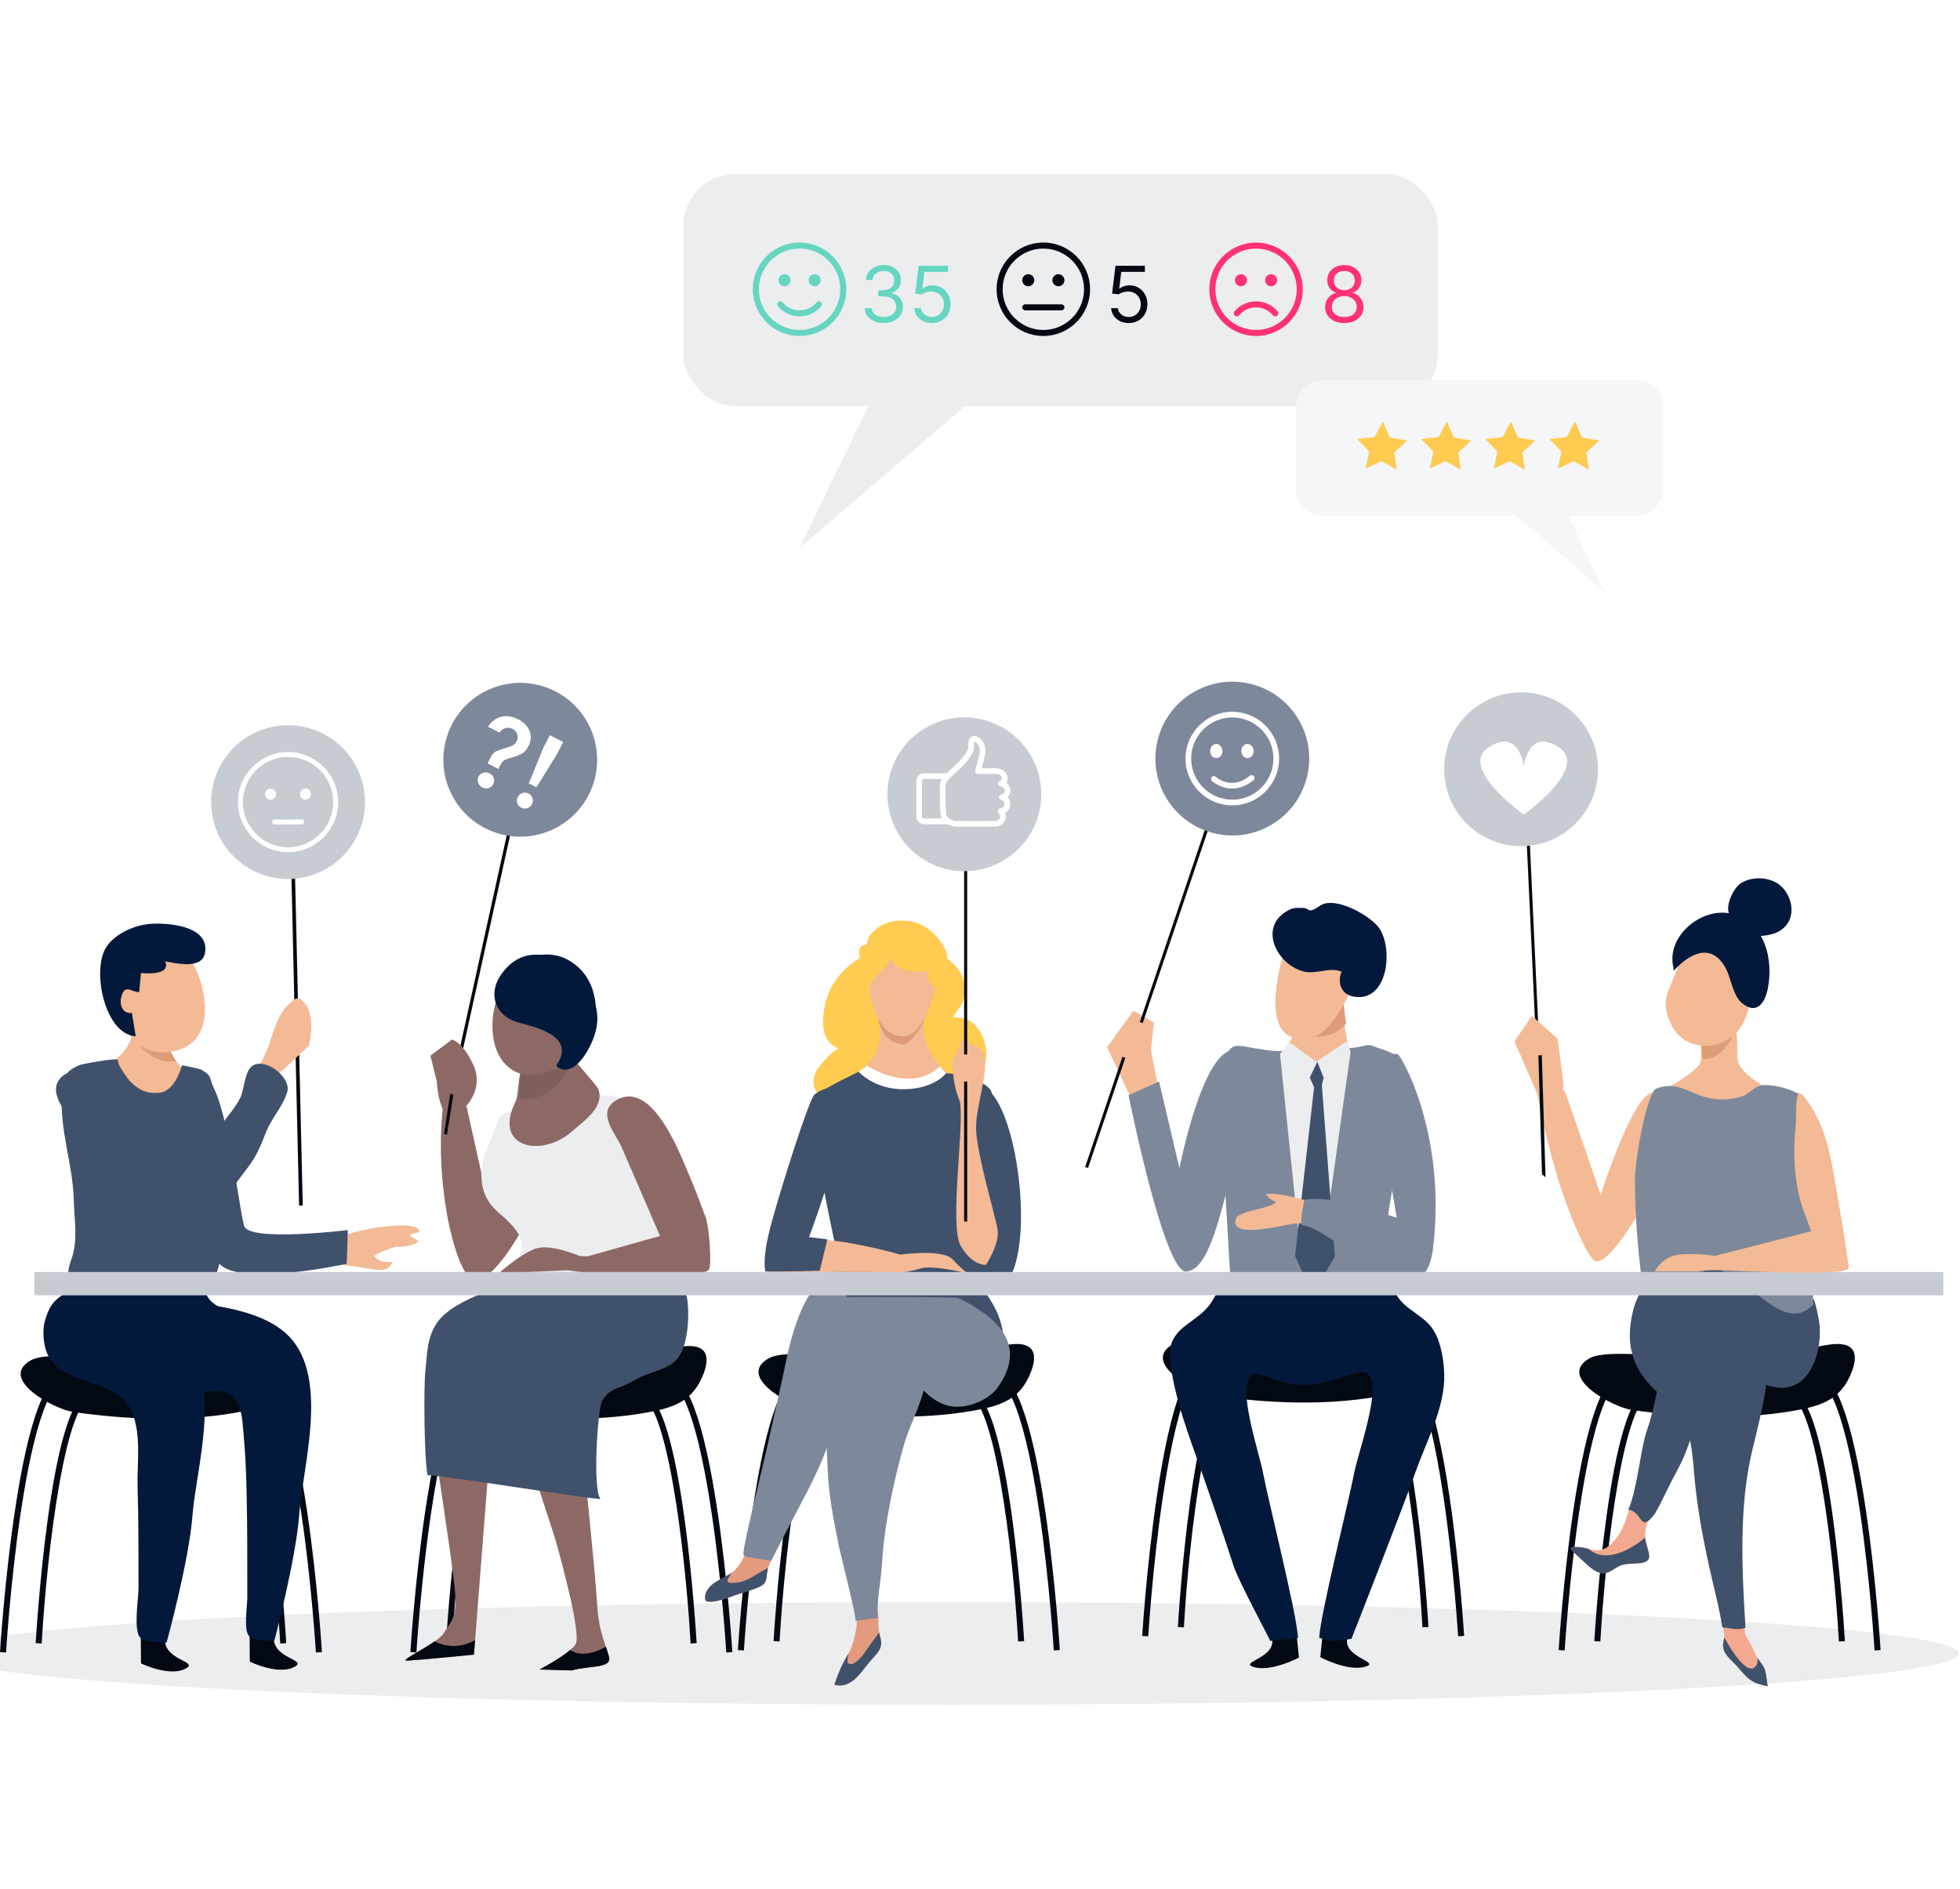 <svg fill="none" height="293" viewBox="0 0 304 293" width="304" xmlns="http://www.w3.org/2000/svg" xmlns:xlink="http://www.w3.org/1999/xlink"><clipPath id="a"><path d="m0 13h304v267.407h-304z"/></clipPath><path d="m0 0h304v293h-304z" fill="#fff"/><g clip-path="url(#a)"><path clip-rule="evenodd" d="m121.02 90.148c0 13.489-10.931 24.423-24.421 24.423-13.49 0-24.425-10.934-24.425-24.423 0-13.489 10.935-24.423 24.425-24.423 13.49 0 24.421 10.934 24.421 24.423z" fill="#fff" fill-rule="evenodd"/><rect fill="#ecedef" height="36" rx="8" width="117" x="106" y="27"/><path d="m124 85 11.678-24h16.322z" fill="#ecedef"/><rect fill="#f5f6f7" height="21" rx="4" transform="matrix(-1 0 0 1 258 59)" width="57"/><path d="m249 92-6.256-13h-8.744z" fill="#f5f6f7"/><g clip-rule="evenodd" fill-rule="evenodd"><path d="m241.633 72.712 2.441-1.182 2.359 1.341-.372-2.687 2.004-1.829-2.667-.474-1.124-2.473-1.279 2.391-2.693.305 1.879 1.952z" fill="#ffcb50"/><path d="m231.698 72.712 2.439-1.182 2.361 1.341-.375-2.687 2.007-1.829-2.671-.474-1.12-2.473-1.281 2.391-2.69.305 1.873 1.952z" fill="#ffcb50"/><path d="m221.763 72.712 2.435-1.182 2.365 1.341-.374-2.687 2.002-1.829-2.669-.474-1.121-2.473-1.278 2.391-2.695.305 1.879 1.952z" fill="#ffcb50"/><path d="m211.825 72.712 2.439-1.182 2.361 1.341-.371-2.687 2.002-1.829-2.668-.474-1.122-2.473-1.275 2.391-2.697.305 1.879 1.952z" fill="#ffcb50"/><path d="m147.364 264.477c-86.418 0-156.467-3.578-156.467-7.96 0-4.403 70.049-7.971 156.467-7.971 86.419 0 156.456 3.568 156.456 7.971 0 4.382-70.037 7.96-156.456 7.96z" fill="#ecedef"/><path d="m242.684 256.048-.934-.058c.007-.107.678-10.855 2.244-21.466 2.167-14.687 4.86-21.825 8.235-21.825v.937c-1.572 0-4.61 2.73-7.309 21.02-1.559 10.572-2.229 21.285-2.236 21.392z" fill="#030912"/><path d="m248.217 254.658-.936-.054c.008-.096.572-9.793 1.891-19.365.775-5.636 1.657-10.129 2.621-13.358 1.28-4.289 2.714-6.374 4.385-6.374v.936c-4.201 0-7.114 23.441-7.961 38.215z" fill="#030912"/><path d="m290.747 256.048c-.006-.107-.676-10.82-2.235-21.392-2.699-18.29-5.738-21.02-7.307-21.02v-.937c3.373 0 6.067 7.138 8.233 21.825 1.566 10.611 2.237 21.359 2.245 21.466z" fill="#030912"/><path d="m285.216 254.658c-.848-14.774-3.761-38.215-7.961-38.215v-.936c1.671 0 3.104 2.085 4.384 6.374.965 3.229 1.845 7.722 2.623 13.358 1.317 9.572 1.882 19.269 1.889 19.365z" fill="#030912"/><path d="m247.787 210.294c-.47.095-.872.22-1.174.387-5.314 2.906 3.549 7.624 6.468 8.052 7.94 1.162 16.919 1.548 24.94.163 4.205-.726 7.15-1.609 8.877-5.338 1.389-2.999 1.308-5.598-3.174-4.959-3.886.555-7.158 2.048-11.261 2.234-5.102.229-10.163-.531-15.256-.601-1.963-.028-6.783-.474-9.42.062z" fill="#030912"/><path d="m178.092 253.852-.934-.057c.007-.108.678-10.855 2.243-21.466 2.168-14.687 4.861-21.825 8.235-21.825v.937c-1.572 0-4.609 2.73-7.308 21.02-1.559 10.572-2.229 21.285-2.236 21.391z" fill="#030912"/><path d="m183.625 252.463-.936-.053c.007-.097.572-9.794 1.891-19.366.775-5.636 1.657-10.13 2.621-13.358 1.28-4.289 2.714-6.374 4.385-6.374v.936c-4.201 0-7.114 23.44-7.961 38.215z" fill="#030912"/><path d="m226.156 253.852c-.007-.106-.676-10.819-2.236-21.391-2.699-18.29-5.738-21.02-7.307-21.02v-.937c3.373 0 6.067 7.138 8.233 21.825 1.567 10.611 2.238 21.358 2.245 21.466z" fill="#030912"/><path d="m220.624 252.463c-.849-14.775-3.762-38.215-7.961-38.215v-.936c1.67 0 3.104 2.085 4.384 6.374.964 3.228 1.845 7.722 2.623 13.358 1.317 9.572 1.882 19.269 1.889 19.366z" fill="#030912"/><path d="m183.195 208.098c-.471.096-.872.22-1.175.387-5.313 2.906 3.55 7.624 6.468 8.052 7.941 1.162 16.92 1.548 24.94.164 4.206-.726 7.151-1.609 8.878-5.339 1.389-2.998 1.308-5.597-3.174-4.958-3.887.555-7.159 2.048-11.261 2.233-5.103.229-10.163-.53-15.256-.6-1.963-.028-6.783-.474-9.42.061z" fill="#030912"/><path d="m115.382 256.048-.935-.058c.008-.107.679-10.855 2.244-21.466 2.168-14.687 4.86-21.825 8.235-21.825v.937c-1.572 0-4.609 2.73-7.309 21.02-1.558 10.572-2.229 21.285-2.235 21.392z" fill="#030912"/><path d="m120.914 254.658-.935-.054c.007-.096.571-9.793 1.891-19.365.775-5.636 1.657-10.129 2.621-13.358 1.28-4.289 2.714-6.374 4.385-6.374v.936c-4.201 0-7.114 23.441-7.962 38.215z" fill="#030912"/><path d="m163.445 256.048c-.007-.107-.676-10.82-2.236-21.392-2.699-18.29-5.738-21.02-7.307-21.02v-.937c3.373 0 6.068 7.138 8.233 21.825 1.567 10.611 2.238 21.359 2.245 21.466z" fill="#030912"/><path d="m157.914 254.658c-.849-14.774-3.762-38.215-7.962-38.215v-.936c1.671 0 3.104 2.085 4.384 6.374.965 3.229 1.846 7.722 2.623 13.358 1.317 9.572 1.883 19.269 1.889 19.365z" fill="#030912"/><path d="m120.484 210.294c-.47.095-.872.22-1.174.387-5.314 2.906 3.549 7.624 6.468 8.052 7.941 1.162 16.92 1.548 24.94.163 4.206-.726 7.15-1.609 8.877-5.338 1.389-2.999 1.308-5.598-3.173-4.959-3.887.555-7.159 2.048-11.262 2.234-5.102.229-10.163-.531-15.256-.601-1.963-.028-6.782-.474-9.42.062z" fill="#030912"/><path d="m64.586 256.361-.934-.057c.007-.108.678-10.856 2.244-21.466 2.168-14.687 4.86-21.825 8.235-21.825v.937c-1.572 0-4.609 2.73-7.308 21.02-1.558 10.572-2.229 21.285-2.235 21.391z" fill="#030912"/><path d="m70.118 254.972-.936-.054c.007-.097.572-9.793 1.891-19.365.775-5.636 1.657-10.13 2.621-13.358 1.28-4.29 2.715-6.375 4.385-6.375v.936c-4.201 0-7.114 23.441-7.961 38.216z" fill="#030912"/><path d="m112.649 256.361c-.006-.106-.676-10.819-2.236-21.391-2.699-18.29-5.737-21.02-7.307-21.02v-.937c3.374 0 6.068 7.138 8.234 21.825 1.566 10.61 2.237 21.358 2.245 21.466z" fill="#030912"/><path d="m107.118 254.972c-.849-14.775-3.761-38.216-7.961-38.216v-.936c1.67 0 3.103 2.085 4.383 6.375.965 3.228 1.846 7.722 2.624 13.358 1.316 9.572 1.882 19.268 1.889 19.365z" fill="#030912"/><path d="m69.689 210.607c-.47.096-.872.22-1.174.387-5.313 2.906 3.549 7.625 6.468 8.052 7.94 1.163 16.92 1.548 24.94.164 4.205-.726 7.151-1.609 8.877-5.339 1.389-2.998 1.308-5.597-3.174-4.958-3.886.555-7.159 2.048-11.261 2.233-5.103.229-10.163-.53-15.256-.6-1.963-.028-6.783-.474-9.42.061z" fill="#030912"/><path d="m.934 256.361-.934-.057c.007-.108.678-10.856 2.244-21.466 2.168-14.687 4.86-21.825 8.235-21.825v.937c-1.572 0-4.609 2.73-7.308 21.02-1.558 10.572-2.229 21.285-2.235 21.391z" fill="#030912"/><path d="m6.467 254.972-.936-.054c.007-.097.572-9.793 1.891-19.365.775-5.636 1.657-10.13 2.621-13.358 1.28-4.29 2.715-6.375 4.385-6.375v.936c-4.201 0-7.114 23.441-7.961 38.216z" fill="#030912"/><path d="m48.998 256.361c-.006-.106-.676-10.819-2.235-21.391-2.7-18.29-5.738-21.02-7.307-21.02v-.937c3.373 0 6.068 7.138 8.233 21.825 1.567 10.61 2.238 21.358 2.245 21.466z" fill="#030912"/><path d="m43.467 254.972c-.848-14.775-3.761-38.216-7.961-38.216v-.936c1.67 0 3.103 2.085 4.383 6.375.965 3.228 1.846 7.722 2.624 13.358 1.317 9.572 1.883 19.268 1.889 19.365z" fill="#030912"/><path d="m6.037 210.607c-.47.096-.872.22-1.174.387-5.313 2.906 3.549 7.625 6.468 8.052 7.94 1.163 16.92 1.548 24.94.164 4.206-.726 7.15-1.609 8.877-5.339 1.389-2.998 1.308-5.597-3.174-4.958-3.887.555-7.159 2.048-11.261 2.233-5.103.229-10.163-.53-15.256-.6-1.963-.028-6.783-.474-9.42.061z" fill="#030912"/><path d="m151.442 199.027s5.79 5.088 3.86 12.455c-1.93 7.369-21.755-5.963-21.755-5.963s4.385-14.737 17.895-6.492z" fill="#40516c"/><path d="m208.037 152.395s.392 9.049 1.443 10.792c1.363 2.266 4.237.916 4.876 3.818.401 1.814-.699 4.267-1.66 5.748-2.909 4.506-8.131 3.903-12.919 4.737-2.737.479-5.707-.744-6.602-3.597-.696-2.26-.049-6.175 1.54-8.011.961-1.112 2.724-1.389 3.816-2.386.018-.014 2.944-2.701 2.74-6.384-.207-3.691 4.715-6.769 6.766-4.717z" fill="#f3ba95"/><path d="m200.511 158.886c.929 1.104 2.072 1.863 3.518 1.914 2.155.074 3.672-.728 4.757-2.023-.534-3.281-.749-8.211-.749-8.211-.443-.443-1.034-.607-1.664-.618-1.031.12-2.126.57-3.084 1.254-1.202 1.002-2.109 2.469-2.018 4.082.073 1.368-.282 2.596-.76 3.602z" fill="#de9c76"/><path d="m199.358 147.023s-3.964 11.705.835 13.807c4.8 2.099 7.817-3.931 9.923-8.358 2.355-4.958 2.53-6.673-3.044-9.194-5.373-2.437-7.714 3.745-7.714 3.745z" fill="#f3ba95"/><path d="m204 201.806c.239-.031.483-.079.729-.135 2.21-.501 4.417-1.183 6.48-1.955 2.307-.866 3.296-1.331 3.63-4.289.256-2.256.25-4.604.465-6.884.247-2.669 3.707-18.468 2.154-23.639-.354-1.164-2.185-1.831-3.428-2.235-.672-.219-1.542-.668-2.15-.504-1.236.335-2.538.498-3.807.527l-4.834 27.974s-5.185-24.638-4.137-27.787c-.211.629-5.567-.469-6.193-.558-1.593-.224-2.084.052-2.747 1.531-1.115 2.49-1.284 6.211-.935 8.947.369 2.916 1.422 23.328 1.711 26.931 4.566-.457 8.395 2.739 13.062 2.076z" fill="#7d899a"/><path d="m198.531 163.496 1.488-1.818 4.113 3.041 4.831-3.22.518 1.688-4.812 34.273-2.684-.539z" fill="#ecedef"/><path d="m204.311 164.719-1.161 2.46.669 1.478-2.954 26.164 2.684 6.039 3.489-5.904-2.012-26.569.269-1.208z" fill="#40516c"/><path d="m204.37 140.742c-.352.229-.69.445-1.058.497-.29.041-.692-.375-1.022-.373-.778.001-1.484-.127-2.243.24-5.037 2.447-2.156 8.438 2.086 9.592 1.977.537 4.018-.741 5.941.04-.699 1.794-.026 3.633 2.084 3.909 5.358.71 5.987-8.069 3.523-10.959-1.553-1.823-6.067-4.275-8.401-3.447-.325.11-.619.312-.91.501z" fill="#02193c"/><path d="m204.046 186.441c-2.713-.281-4.77-1.409-7.714-1.212.352.59.92.991 1.626 1.258-1.231 1.153-5.794 1.3-6.255 2.573-.994 2.745 5.075 1.467 6.117 1.309 1.678-.255 3.798-1.068 5.387-.14z" fill="#f3ba95"/><path d="m216.787 163.534c.483.122 7.647 12.313 5.472 30.193-1.555 12.768-15.342-3.326-20.291-3.647-.482-.148.352-3.948.352-3.948s2.913-.542 7.115.637c4.199 1.177 7.2 2.139 7.2 2.139s-1.95-11.348-1.651-10.918c.299.427-3.462-15.401 1.803-14.456z" fill="#7d899a"/><path d="m80.439 191.657s-3.858 6.842-6.665 7.017c-2.809.176-6.493-14.385-5.089-26.84l3.686-.176 3.158 14.21s-.527-11.578 3.859-11.754c4.386-.175 4.736 13.859 1.052 17.543z" fill="#8d6965"/><path d="m90.165 223.076s2.192 20.97 2.434 25.585c.244 4.619 1.421 6.549 1.867 8.394.443 1.847-3.184 1.301-5.727 2.092l-5.056-.144s4.378-2.279 5.553-3.828c1.173-1.547-3.115-16.4-3.115-16.4l-4.889-15.095z" fill="#8d6965"/><path d="m76.722 215.632-3.21 41.067s-8.777.859-10.363.934c-1.588.079 4.784-2.686 5.716-4.323.933-1.636 2.067-2.124 1.71-6.446-.355-4.318-4.138-28.71-4.138-28.71l10.255-3.099z" fill="#8d6965"/><path d="m88.447 255.97c2.064 1.42 4.924-.15 5.521-.505.196.572.375 1.087.497 1.591.443 1.847-3.184 1.301-5.727 2.092l-5.056-.145s3.079-1.603 4.764-3.033z" fill="#030912"/><path d="m67.416 254.641c3.28 1.666 6.11-.11 6.11-.11.053-.021.106-.032.158-.037l-.172 2.205s-8.777.858-10.363.934c-1.202.058 2.16-1.514 4.267-2.992z" fill="#030912"/><path d="m104.51 196.152c.385 1.856 1.749 3.4 2.061 5.288.382 2.32.224 7.126-1.44 9.254-1.496 1.91-4.397 2.028-6.709 3.42-2.347 1.413-3.741 1.085-5.001 3.157-.764 1.26-1.533 14.12-.262 15.264-1.337.125-23.844-3.598-26.843-3.684-.523-2.595-.627-13.66-.331-16.268.284-2.524.204-4.974 1.769-7.33 2.546-3.84 11.285-6.115 16.589-7.849 3.557-1.166 5.51-2.184 9.353-2.317 3.672-.13 7.501-.541 11.148-.521-.39.442-.454.996-.333 1.586z" fill="#40516c"/><path d="m77.46 188.247c3.817 3.203 5.404 6.106.229 9.299 6.177.448 12.317 1.405 18.554 1.282 1.89-.041 7.378.02 8.69-1.164 1.042-.941.318-4.18.384-5.427.344-6.753.974-15.696-6.686-20.724-6.981-4.58-9.61 2.034-15.443 3.771-.451.133-2.936-2.624-3.781-2.728-2.247-.282-2.491 2.599-3.179 4.048-1.82 3.826-2.74 8.313 1.232 11.643z" fill="#ecedef"/><path d="m99.903 197.634c-4.771.165-13.718-.098-14.245-1.677-.527-1.579 5.429-1.038 5.429-1.038l11.28-3.173s-4.611-10.72-5.97-13.812c-.872-1.983-3.84-5.244-1.05-7.095 5.716-3.79 10.153 8.25 11.501 11.376.96 2.218 1.777 4.441 2.618 6.683.512 1.372.927 6.928.533 7.98-.394 1.053-5.327.59-10.097.756z" fill="#8d6965"/><path d="m88.464 163.679c-.112-.009 4.142 4.764 4.312 5.21 1.091 2.854-2.21 5.007-4.147 6.704-4.598 4.027-12.215 2.515-8.705-4.616.799-1.617.015-5.529 2.221-6.246 1.704-.556 4.557-1.22 6.319-1.052z" fill="#8d6965"/><path d="m80.797 170.484c-.109-.017-.218-.04-.324-.063.303-2.102-.308-5.047 1.672-5.69l6.809-1.235c-.099.822-.362 1.665-.894 2.589-1.361 2.364-4.136 4.866-7.263 4.399z" fill="#000" fill-opacity=".1"/><path d="m77.324 154.239c-1.722 4.334-1.225 10.023 2.524 11.969 2.805 1.455 6.243-.013 8.295-1.807 2.438-2.131 2.326-4.38 2.811-7.279.899-5.353.533-7.053-6.2-8.168-3.474-.575-6.106 1.956-7.43 5.285z" fill="#8d6965"/><path d="m88.078 148.902c3.073 1.716 4.228 4.576 4.363 7.728.079 1.791-.916 5.393-3.656 3.31-1.187-.903-.721-1.653-2.618-2.293-1.63-.553-3.381-.625-5.004-1.245-8.193-3.142.936-10.837 6.915-7.5z" fill="#02193c"/><path d="m86.246 165.356c3.017-4.285-2.207-5.792-5.65-6.673-3.808-.975-4.912-4.395-2.999-7.299 4.137-6.28 11.429-2.571 14.176 3.05 1.29 2.638 1.084 5.015-.142 7.615-.692 1.467-2.619 4.782-4.898 3.661z" fill="#02193c"/><path d="m90.657 195.168s-5.131-2.369-7.63-1.447c-2.5.921-5.659 3.815-5.659 3.815l11.974-.526z" fill="#8d6965"/><path d="m238.653 160.466-.477.021-1.617-34.984.475-.023z" fill="#030912"/><path d="m132.86 252.295c-.012.11-.411 2.847-1.284 4.276-.929 1.522-1.626 3.133-2.181 4.815 2.706.645 4.091-1.928 5.492-3.582 1.207-1.422 2.174-2.017 1.627-3.86-.418-1.402-.154-2.678-.396-4.048-1.43.018-2.043.018-3.355-.323.021.907.2 1.829.097 2.722z" fill="#e39a7d"/><path d="m224.005 119.893c.306 6.581 5.886 11.67 12.469 11.366 6.58-.305 11.671-5.887 11.366-12.468s-5.887-11.67-12.469-11.366c-6.581.304-11.671 5.887-11.366 12.468z" fill="#c7ccd3"/><path d="m120.342 240.584c-.369.943-.971 1.863-1.242 2.81-.344 1.216.081 2.125-1.291 2.774-1.102.526-2.591.881-3.792 1.311-1.127.407-3.434 1.344-4.584.901-.631-2.533 2.692-3.335 4.161-4.472 1.76-1.361 2.744-4.589 3.459-6.587z" fill="#e39a7d"/><path d="m143.592 213.402c-.072 3.313-2.355 7.253-3.309 10.499-.972 3.306-1.729 6.594-2.356 9.897-.562 2.942-.963 5.916-1.134 8.902-.153 2.707-.868 5.624-.613 8.321-1.211.109-2.4.327-3.507.424.326-.029-2.396-10.689-2.582-11.645-.737-3.769-1.531-7.554-1.691-11.43-.187-4.504-.655-9.106.096-13.503.986-5.795 2.874-9.37 9.504-9.359z" fill="#7d899a"/><path d="m201.072 253.29.4 3.864s-4.23 2.25-6.935 1.485 3.792-1.427 2.667-4.693c-1.129-3.27 3.868-.656 3.868-.656z" fill="#030912"/><path d="m205.177 253.232-.398 3.862s4.227 2.253 6.935 1.487c2.704-.767-3.791-1.428-2.665-4.695 1.126-3.269-3.872-.654-3.872-.654z" fill="#030912"/><path d="m186.923 203.219c.485-.491.928-1.051 1.289-1.724 2.377-4.427 10.915-2.644 14.984-2.644 2.173 0 4.369.502 6.514.46 2.19-.043 4.13-1.035 6.336-.151.498 3.798 4.599 4.385 6.326 7.259 1.484 2.473 1.786 6.411 1.577 8.469-.484 4.779-2.824 8.99-4.429 13.559-1.684 4.8-8.933 23.376-9.916 25.807-3.27.484-3.173.297-4.99-.164.162-3.574 4.536-20.971 5.435-25.627.566-2.928 3.667-11.449 2.62-14.525-.922-2.711-4.756.736-10.176.879-5.417.141-8.024-3.414-8.946-.702-1.049 3.074 1.779 11.42 2.343 14.348.9 4.656 5.273 22.053 5.435 25.627-1.815.461-2.455.078-4.312.487-.094-.39-4.894-9.217-5.673-11.618-1.581-4.856-3.236-9.712-4.921-14.512-1.965-5.603-4.343-11.618-4.936-17.562-.446-4.48 3.02-5.216 5.44-7.666z" fill="#02193c"/><path d="m154.796 215.187c-1.285 1.837-4.068 3.06-6.334 3.053-5.698-.019-7.446-7.595-12.379-7.83-1.786-.085-5.2 1.778-5.85 3.079-.418.834-1.332 9.129-1.866 10.742-.795 2.403-2.252 5.441-3.432 7.679-.9 1.71-5.102 9.724-5.346 10.245-.91-.267-4.064-.485-4.268-.929-.297-.662 2.862-13.04 3.957-18.021.855-3.904 1.766-7.799 2.571-11.712 1.834-8.906 5.398-18.881 16.984-14.142 7.066 2.889 23.275 7.381 15.963 17.836z" fill="#7d899a"/><path d="m109.554 248.415c-.032-.029-.067-.056-.09-.093-.016-.02-.027-.044-.038-.066-.016-.04-.029-.082-.044-.122-.038-.25-.034-.486 0-.702.12-.467.44-.965.859-1.426.862-.778 2.175-1.307 3.065-1.892.037-.004.075-.008.107-.008-.489.787-1.155 1.552.329 1.47 2.307-.125 3.389-1.372 5.331-2.295l.073-.022c-.013.045-.03.092-.045.135-.344 1.216.081 2.124-1.291 2.774-1.103.525-2.592.881-3.792 1.31-1.09.394-3.279 1.278-4.464.937z" fill="#40516c"/><path d="m136.514 253.945c-.069-.232-.113-.461-.154-.686-.768 1.077-1.603 2.126-2.315 3.238-.295.462-1.975 2.38-2.535 1.423-.138-.235-.04-.858.122-1.45-.019.032-.038.069-.056.101-.904 1.478-1.585 3.043-2.131 4.671.03.066.068.127.114.177.735.142 1.371.045 1.936-.205.193-.098.391-.21.583-.326 1.126-.757 1.965-2.088 2.809-3.084 1.207-1.422 2.174-2.017 1.627-3.859z" fill="#40516c"/><path d="m38.713 253.18.027 4.605s4.309 2.11 6.829.86-3.796-1.197-3.064-5.192c.735-3.998-3.792-.273-3.792-.273z" fill="#030912"/><path d="m147.792 149.451c1.173 1.134 1.871 2.37 1.871 4.047 0 .917-.115 1.535-.504 2.307-.337.67-1.11 1.35-1.284 2.017 1.111.067 2.052.082 2.974.863 2.927 2.482 3.067 8.337-1.061 9.881-.685.255-1.63.386-2.264.133 1.395-.817 3.168 1.775 2.004 3.127-1.365 1.588-4.734 1.646-6.673 1.736-2.225.102-5.582.476-7.394-.978-1.385-1.113-2.116-3.452-2.418-5.07-.558 1.279-1.139 2.884-2.571 3.356-1.39.459-3.059-.338-3.841-1.495-.776-1.151-.461-2.728.313-3.749.376-.493 2.604-3.136 3.226-2.899-2.784-1.062-2.79-4.044-2.219-6.816 1.707-8.29 13.488-12.419 19.726-6.569.04.036.076.072.115.109z" fill="#ffcb50"/><path d="m136.85 154.094c-.797.797-.154 6.08-.408 7.392-.567 2.936-2.285 4.004-4.424 5.908-1.396 1.245 3.63 10.313 6.247 10.863 1.152.243 2.074.824 3.34.951 1.317.131 2.709-.03 3.975-.168 2.273-.248 5.355-9.393 3.858-10.529-3.439-2.606-6.427-5.341-6.172-9.946.195-3.5-4.471-6.416-6.416-4.471z" fill="#f3ba95"/><path d="m146.718 166.507s-6.237 5.06-13.533-.236c0 0-4.829 2.235-6.83 3.765-2.001 1.531 5 31.184 5 31.184s20.173-.131 20 .394c-.175.525 4.576-30.409 2.104-32.763-2.471-2.354-6.741-2.344-6.741-2.344z" fill="#40516c"/><path d="m136.25 158.496.127-3.057c1.945-1.944 7.118-1.043 6.924 2.456-.002.024.001.612 0 .637-.65 1.086-2.239 3.648-3.286 3.498-2.227-.318-3.044-1.509-3.765-3.534z" fill="#de9c76"/><path d="m145.827 149.664s-1.438 10.803-5.574 11.095c-4.135.291-5.478-5.854-5.803-10.103-.363-4.756.074-6.199 5.866-6.473 5.582-.265 5.511 5.481 5.511 5.481z" fill="#f3ba95"/><path d="m256.419 169.506c-3.135 0-8.152 15.887-8.152 15.887s-6.482-19.229-5.854-16.513c.628 2.717-.835-7.735-.835-7.735l-3.972-3.553-2.717 3.971 3.554 8.153c0 .001.732 4.808 3.185 13.132 1.915 6.179 4.687 12.383 5.802 12.788 2.3.837 8.154-9.824 8.154-9.824s3.971-16.306.835-16.306z" fill="#f3ba95"/><path d="m122.802 192.141s4.605-.132 9.474.789c4.868.922 7.368 1.711 7.368 1.711s6.315-.921 8.026.658c2.804 2.936 2.894 2.369 2.894 2.369s-5.657-1.448-7.631-.921c-1.973.525-2.858.792-4.737.658-1.842-.133-18.86-.044-18.86-.044s-1.14-4.694 3.466-5.22z" fill="#f3ba95"/><path d="m12.553 213.611c-2.583-1.353-3.404-3.179-4.272-5.775-.785-2.349-1.406-4.573.799-6.484 2.119-1.839 5.867-1.229 8.318-.523 5.217 1.501 21.281.031 27.486 6.547 6.203 6.513 2.066 20.193 1.549 27.36-.517 7.168-3.885 19.826-3.885 19.826s-3.338.022-3.983-.823c-.782-1.022-.204-4.663-.208-5.854-.01-4.072.011-8.142-.039-12.214-.052-4.156-.118-8.329-.481-12.471-.308-3.493-.234-7.446-4.388-7.387-3.328.049-6.618.468-9.949.127-3.334-.34-7.709-.638-10.945-2.329z" fill="#02193c"/><path d="m36.403 203.274c-2.336.087-5.415-1.773-4.451-4.698-3.033-1.041-7.226-.374-10.461-.374-1.723 0-3.519.132-5.224-.042-1.425-.146-3.316-1.029-4.745-.676-.258 1.051-1.202 2.626-1.127 3.677.102 1.412 1.495 2.237 2.684 3.004 2.25 1.458 4.724 2.302 7.36 2.677 5.356.763 11.113 1.095 15.789-1.877z" fill="#02193c"/><path d="m21.836 253.447.028 4.605s4.309 2.109 6.829.86c2.521-1.253-3.796-1.195-3.066-5.193.736-3.997-3.791-.272-3.791-.272z" fill="#030912"/><path d="m7.776 210.833c-.256-.392-.471-.829-.639-1.324-.415-1.231-.544-3.237-.199-4.502.506-1.869 1.384-3.693 3.338-4.146 2.149-.499 4.704.11 6.824.591 4.289.971 8.061 3.059 11.156 6.191 6.436 6.513 2.144 20.193 1.608 27.361-.535 7.166-4.029 19.824-4.029 19.824s-3.459.023-4.131-.821c-1.027-1.285-.216-6.077-.218-7.588-.006-5.191.016-10.384-.143-15.575-.115-3.782.622-8.079-.835-11.685-2.173-5.375-9.915-4.017-12.73-8.326z" fill="#02193c"/><path d="m54.221 191.391c-2.502.872-3.486.051-6.811.357-3.329.312.497 4.554 4.192 4.456 3.695-.098 7.66 1.486 8.683.442 1.663-1.7-1.064 0-2.186-1.785-.072-.116 1.254-.811 2.87-1.31.872-.272 1.802.082 3.492-.634 1.692-.716-3.05-1.149.573-1.756.249-2.031-8.315-.641-10.814.23z" fill="#f3ba95"/><path d="m133.281 148.156c.05.336.137.7.216 1.079-1.472-.032-1.436 2.339-.956 3.177.082.142.619.587.62.685.004.302-.584.268-.507.75.109.694 1.03 1.221 1.707.964.523-.197.413-.801.486-1.273.188-1.195.626-1.753 1.426-2.534.613-.6 1.711-1.436 1.795-2.318 1.131 2.019 3.602 2.356 5.682 1.889.295 1.217.071 1.88 1.275 2.592 1.164.689 1.367.087 2.324-.558.223-.981-.519-2.053-1.079-2.481 1.42-1.372.219-3.526-1.13-4.969-1.657-1.774-3.649-2.481-5.989-2.319-1.08.075-2.563.599-3.341 1.364-.607.598-1.258.967-1.331 2.31-1.185.142-1.319.791-1.198 1.642z" fill="#ffcb50"/><path d="m145.777 165.447.941 1.06s-1.649 2.353-6.356 2.471c-4.708.118-7.178-2.706-7.178-2.706l1.294-.942s6.708 4.472 11.299.117z" fill="#fff"/><path d="m267.165 251.378c-.316.155.538 1.68.165 3.228-.366 1.55.566 2.357 1.665 3.447.965.953 1.76 2.268 3.066 2.911.826.404 2.104.644 2.104.644s-.185-1.662-.374-2.384c-.176-.674-.618-1.205-1.025-1.749-.479-.648-.675-1.218-.977-1.931-.283-.673-.92-1.441-1.125-2.144-.154-.537.213-2.078-.198-2.356-.373-.252-1.75.349-2.223.331-.441-.021-.633.025-1.078.003z" fill="#f3a890"/><path d="m256.095 234.819-3.346-.885c-.555 2.012-1.243 3.744-2.101 4.774-2.388 2.869-3.441 1.507-5.707 1.317-2.272-.19-1.294.382 1.314 2.794 2.604 2.411 3.507.738 5.04.069 1.527-.669 4.657.238 4.486-1.603-.154-1.711-1.504-2.742.314-6.466z" fill="#f3a890"/><path d="m255.168 238.525s-5.23 4.751-8.78 1.799c-.018-.021-.04-.037-.059-.051-.421-.101-.876-.206-1.388-.249-2.272-.189-1.294.383 1.314 2.795 2.604 2.411 3.508.738 5.04.069 1.527-.668 4.657.238 4.487-1.603-.085-.94-.53-1.673-.614-2.76z" fill="#40516c"/><path d="m263.963 159.683c-.667 1.212.266 3.958-.284 5.218-.606 1.385-3.939 3.165-5.166 3.949-1.207.77-.458 1.276.486 2.637 1.092 1.586 9.344 6.942 11.213 5.991 3.287-1.679 7.943-6.169 3.114-9.104-1.263-.768-3.311-2.219-3.726-3.6-.38-1.28.221-4.574-.732-5.291-.482-.356-3.943-.528-4.48-.239-.187.104-.328.254-.425.439z" fill="#f3ba95"/><path d="m260.374 168.682c1.482.387 2.845 1.241 4.594 1.64 1.599.36 3.259.307 4.841-.108 1.642-.434 1.945-1.56 3.517-1.84 1.597-.288 6.141.874 6.958 2.484.395.779.122 3.464.163 4.378.095 2.394 0 4.812 0 7.209 0 4.951 1.249 9.812.818 14.697-.212 2.386.254 5.398-.61 7.661-.887 2.324-2.805 2.049-4.909 2.098-5.961.139-11.944.119-17.877-.515-3.374-.361-2.842-4.896-3.234-7.874-.664-5.011-1.011-10.212-1.055-15.32-.022-3.325 1.877-13.767 3.31-14.314 1.342-.508 2.441-.466 3.484-.196z" fill="#7d899a"/><path d="m279.895 170.211c.389.441.706.987 1 1.436 2.98 4.568 3.454 10.633 4.446 15.882.286 1.51 1.351 8.207 1.334 8.756-.017.548-4.631.578-7.335.804-.823.072-2.743.853-3.431.475-.836-.464-.81-2.303-.249-2.912.396-.431 1.438-.701 1.957-1.058 1.191-.819 3.679-1.511 3.679-1.511s-1.304-3.621-1.627-4.494c-.585-1.612-.935-3.396-1.139-5.082-.325-2.674-.271-5.378-.007-8.053.121-1.27-.113-3.877.493-4.933.332.145.621.396.879.69z" fill="#f3ba95"/><path d="m254.862 199.853c-.72.998-1.23 2.174-1.53 3.332-1.497 5.781.1 9.973 4.68 13.599 4.11 3.254 4.362 7.169 4.763 11.95.454 5.369 1.518 10.865 2.735 16.128.58 2.522 1.244 5.043 1.618 7.611 1.369.083 2.124.521 3.605.051-.56-8.871-1.035-18.71 1.003-27.333 1.684-7.15 5.015-18.142-.342-24.555-1.063-1.272-4.189-3.455-5.673-2.787-1.619.036-3.334.162-4.926-.174-1.131-.235-1.71-.578-2.907-.171-1.251.431-2.259 1.293-3.026 2.349z" fill="#40516c"/><path d="m281.169 202.465c-5.651 5.719-12.35-9.355-17.876-4.653-5.533 4.702-5.031 16-7.822 23.996-1.055 3.017-1.53 9.395-2.926 12.393 1.938.241 1.865 2.907 3.275 1.614 1.359-1.235 1.769-2.971 4.479-8.009 2.709-5.036 2.851-10.056 5.775-14.757 3.947-6.342 3.809.538 8.266 1.926 5.639 1.756 7.96-3.911 7.928-8.41-.01-1.021-.143-1.782-.334-2.736-.136-.648-.694-3.011-.765-2.186z" fill="#40516c"/><path d="m272.766 257.474c-.065-.092-.127-.177-.184-.266.077.603-.032 1.156-.502 1.505-1.548 1.148-4.58-4.577-4.58-4.577-.027-.005-.061-.011-.091-.016-.014.163-.039.326-.079.486-.366 1.549.566 2.356 1.664 3.446.966.953 1.761 2.269 3.066 2.912.827.404 2.105.644 2.105.644s-.186-1.663-.374-2.385c-.177-.674-.618-1.204-1.025-1.749z" fill="#40516c"/><path d="m268.546 161.168c.16-.277.007-.254.207-.511.243-.312.442-.664.638-1.015-.069-.639-.205-1.174-.524-1.414-.481-.355-3.943-.527-4.479-.238-.187.103-.328.254-.424.439-.584 1.05.22 4.328.036 5.718.803.449 2.95-.2 4.546-2.979z" fill="#de9c76"/><path d="m269.008 160.512c.231-.217.448-.454.65-.71 2.543-3.26 2.307-8.87.813-12.518-.993-2.416-3.749-4.527-6.479-3.928-2.978.651-2.923 4.154-3.739 6.599-1.311 3.926-3.026 5.134-.912 9.24 1.865 3.621 6.83 3.974 9.667 1.317z" fill="#f3ba95"/><path d="m259.569 150.637c2.318-2.567 5.668-4.522 7.964-.672.998 1.669 1.132 4.445 2.721 5.71 2.179 1.737 3.439.001 3.901-2.13.996-4.608-.414-10.514-5.531-11.777-4.677-1.156-10.317 3.5-9.055 8.419z" fill="#02193c"/><path d="m269.06 142.5c-2.172-.611-.425-4.628.958-5.485 1.904-1.183 4.731-.947 6.272.501 1.624 1.53 2.225 4.35.684 6.114-1.61 1.851-4.343 1.582-6.558 1.582z" fill="#02193c"/><path d="m151.749 168.324c5.438.659 8.553 21.624 5.263 29.08 0 0-5.568 5.833-6.973-2.236-1.404-8.071-2.413-25.79 1.71-26.844z" fill="#40516c"/><path d="m46.39 187.034.568-.011-1.412-60.53-.566.007z" fill="#030912"/><path d="m56.462 122.557c1.036 6.508-3.397 12.623-9.904 13.66-6.506 1.036-12.621-3.397-13.66-9.903-1.035-6.506 3.398-12.622 9.904-13.658 6.508-1.038 12.623 3.397 13.66 9.901z" fill="#c7ccd3"/><path d="m148.986 193.238c1.841 3.245 3.947 2.982 3.947 2.982s2.148-3.244 1.798-5.438c-.352-2.194-3.157-11.448-3.333-15.483-.176-4.034 2.632-10.176.702-12.631l-2.807-1.403-1.579 3.508s0 3.334 1.052 5.789c1.053 2.457-1.623 19.431.22 22.676z" fill="#f3ba95"/><path d="m149.537 163.588h.476v-35.022h-.476z" fill="#030912"/><path d="m149.537 189.509h.476v-21.71h-.476z" fill="#030912"/><path d="m126.355 169.772c-.828.611-5.132 14.211-6.711 20-1.579 5.79-.921 7.5-.921 7.5s4.21 0 8.421-.131l1.184-4.869-2.85-.35s4.823-12.807 5.218-18.071c.395-5.263-1.841-5.92-4.341-4.079z" fill="#40516c"/><path d="m31.08 167.068c3.748-1.286 5.926 20.714 6.81 23.167.885 2.452 16.057.597 16.057.597l-.17 5.226s-17.973 3.955-20.06-.506c-2.087-4.453-8.864-26.352-2.637-28.484z" fill="#40516c"/><path d="m30.038 167.61c-.132 1.656-4.222 4.335-5.682 4.705-2.626.666-5.721-.8-7.811-2.285-1.134-.8-3.925-1.445-4.049-2.942-.206-2.42 3.53-2.113 4.817-2.506 1.909-.583 3.338-3.523 3.561-5.323 1.765.149 3.53.229 5.27.555-.391 2.127.434 4.2 1.922 5.669.477.473 2.028 1.427 1.972 2.127z" fill="#f3ba95"/><path d="m18.73 165.707c-.405-.659-.459-1.254-.458-1.256-.033-.39-5.552.589-6.052.824-2.562 1.181-2.442 2.159-2.608 4.535-.385 5.531 1.712 10.872 1.83 16.377.067 3.061.704 6.16-.364 9.141-1.062 2.969-.416 3.435 2.742 4.238 2.54.644 5.237.787 7.847.688 2.86-.108 5.765-.023 8.587-.572 3.125-.607 3.264-1.551 3.987-4.502 1.257-5.128 1.286-10.412.589-15.624-.463-3.465-.646-7.699-1.803-10.996-.551-1.593-.283-1.738-1.855-2.637-.141-.083-2.929-.722-2.948-.631-.024.081-1.025 3.945-3.428 4.222-2.432.279-3.647-.798-4.684-1.829-.11-.109-.854-1.114-1.381-1.978z" fill="#40516c"/><path d="m20.875 159.26c-.044.356-.148.765-.282 1.184 1.656 3.265 4.038 4.489 6.752 4.193-1.014-1.369-1.521-3.074-1.2-4.822-1.74-.326-3.506-.406-5.27-.555z" fill="#de9c76"/><path d="m27.481 162.948c5.792-1.514 4.85-9.176 2.36-13.658-1.291-2.318-3.512-5.039-6.147-5.196-2.57-.144-7.038.969-7.435 4.176-.198 1.634.941 3.298 1.296 4.896.518 2.345.848 4.627 2.081 6.725 1.846 3.142 4.736 3.875 7.845 3.057z" fill="#f3ba95"/><path d="m20.453 157.142c-1.325.191-1.957-1.1-1.665-2.365.542-2.328 1.626-.799 2.799-.872.748-.044 0 0 0 0l.277-2.96s4.789.586 3.744-1.821c1.58.313 5.665 1.304 6.169-1.199.941-4.645-6.813-4.86-9.06-4.534-2.208.32-4.984 1.569-6.262 3.584-2.246 3.542-.252 13.47 4.598 13.796z" fill="#02193c"/><path d="m40.644 173.883c-5.264-1.642-.453-7.967.745-10.94.988-2.446 1.457-5.381 3.494-7.234 1.045-.954 1.414-1.17 2.253-.246 2.025 2.234.759 6.792.759 6.792s-4.234 3.984-4.197 3.879c-.845.017-1.675 8.126-2.81 7.82-.084-.022-.165-.046-.244-.071z" fill="#f3ba95"/><path d="m30.553 178.699c.145.02.292.012.435-.022.916-.229 2.922-3.584 3.565-4.462.907-1.239 2.009-2.504 2.708-3.879.658-1.292.639-4.273 1.988-5.049 2.067-1.178 5.965 1.929 5.302 4.129-.672 2.237-2.433 4.046-3.28 6.207-.756 1.948-1.546 3.879-2.876 5.556-2.646 3.327-4.581 7.415-9.441 6.515-5.833-1.078-10.16-6.315-14.245-10.24-1.884-1.804-7.41-6.762-5.702-9.701 2.076-3.561 9.117-.301 11.227 1.407 2.117 1.71 4.064 3.582 6.041 5.444 1.007.947 2.75 3.895 4.278 4.095z" fill="#40516c"/><path d="m5.344 200.955h296.06v-3.619h-296.06z" fill="#c7ccd3"/><path d="m286.658 196.834c-.802 1.192-18.323.265-18.323.265s-3.981-.135-5.217.133h-6.419s1.069-2.517 4.28-2.651c3.21-.132 4.948.266 4.948.266l16.585-4.239s4.95 5.034 4.146 6.226z" fill="#f3ba95"/><path d="m137.641 123.221c0 6.589 5.34 11.931 11.93 11.931 6.589 0 11.93-5.342 11.93-11.931 0-6.588-5.341-11.929-11.93-11.929-6.59 0-11.93 5.341-11.93 11.929z" fill="#c7ccd3"/><path d="m71.165 165.676-.496-.104 8.342-37.862.497.103z" fill="#030912"/><path d="m69.028 115.367c-1.383 6.441 2.718 12.785 9.16 14.168 6.442 1.383 12.785-2.718 14.168-9.16 1.381-6.442-2.719-12.785-9.161-14.168-6.442-1.383-12.786 2.719-14.167 9.16z" fill="#7d899a"/><path d="m239.168 182.177-.561-18.443.531-.034.576 18.934z" fill="#030912"/><path d="m175.343 170.179-3.625-7.705 4.08-5.665 3.172 1.812-.455 4.306 1.361 7.024z" fill="#f3ba95"/><path d="m177.239 158.717-.451-.154 10.418-30.802.452.152z" fill="#030912"/><path d="m168.757 181.2-.452-.154 5.782-17.095.452.152z" fill="#030912"/><path d="m192.143 163.063s2.896 1.052 0 13.684c-2.895 12.631-4.737 20.263-8.157 20.525-3.422.263-8.948-27.367-8.948-27.367l4.737-2.106 3.158 13.421s3.947-20.263 9.21-18.157z" fill="#7d899a"/><path d="m179.561 114.785c-1.6 6.392 2.284 12.871 8.677 14.471 6.389 1.6 12.869-2.284 14.469-8.676 1.6-6.39-2.285-12.869-8.675-14.469-6.392-1.6-12.87 2.283-14.471 8.674z" fill="#7d899a"/><path d="m72.109 171.809s3.009-2.845 1.337-6.524c-1.673-3.68-3.345-4.014-3.345-4.014l-3.346 2.509 1.003 4.015s.003 3.847 2.177 6.356c2.174 2.508 2.175-2.342 2.175-2.342z" fill="#8d6965"/><path d="m70.312 169.81-.473-.122-.975 6.194.461.185z" fill="#030912"/><path d="m191.135 111.304c-3.519 0-6.38 2.862-6.38 6.38 0 3.517 2.861 6.379 6.38 6.379 3.518 0 6.379-2.862 6.379-6.379 0-3.518-2.861-6.38-6.379-6.38zm0 13.639c-4.002 0-7.26-3.257-7.26-7.259 0-4.003 3.258-7.26 7.26-7.26 4.003 0 7.258 3.257 7.258 7.26 0 4.002-3.255 7.259-7.258 7.259z" fill="#fff"/><path d="m191.105 122.337c-1.85 0-3.114-1.164-3.132-1.182-.176-.166-.185-.446-.019-.621.169-.177.446-.185.622-.019.103.096 2.413 2.184 5.287-.166.188-.155.464-.127.619.062.154.187.126.465-.063.619-1.201.984-2.341 1.307-3.314 1.307z" fill="#fff"/><path d="m189.599 116.516c0 .608-.426 1.1-.953 1.1-.526 0-.953-.492-.953-1.1s.427-1.1.953-1.1c.527 0 .953.492.953 1.1z" fill="#fff"/><path d="m194.439 116.516c0 .608-.427 1.1-.953 1.1-.527 0-.953-.492-.953-1.1s.426-1.1.953-1.1c.526 0 .953.492.953 1.1z" fill="#fff"/><path d="m236.384 126.34h-.093s-10.159-7.223-5.418-10.383c4.74-3.161 5.464 2.935 5.464 2.935s.725-6.096 5.466-2.935c4.74 3.16-5.419 10.383-5.419 10.383z" fill="#fff"/><path d="m44.658 117.431c-3.864.012-6.997 3.165-6.984 7.028s3.165 6.995 7.029 6.983c3.862-.012 6.993-3.166 6.98-7.029-.011-3.862-3.165-6.994-7.025-6.982zm.048 14.773c-4.284.014-7.779-3.459-7.793-7.742-.014-4.284 3.46-7.779 7.743-7.793 4.282-.013 7.777 3.459 7.791 7.743.013 4.282-3.46 7.778-7.741 7.792z" fill="#fff"/><path d="m48.245 123.193c.001.476-.384.864-.859.864-.477.002-.863-.382-.864-.858-.001-.476.383-.862.858-.863.474-.002.862.382.865.857z" fill="#fff"/><path d="m42.828 123.211c.002.476-.383.863-.86.864-.475.001-.862-.383-.864-.859-.001-.476.382-.862.859-.862.476-.003.863.381.865.857z" fill="#fff"/><path d="m46.783 127.889-4.185.013c-.21.001-.381-.169-.382-.381-0-.209.169-.38.381-.381l4.185-.014c.209 0 .381.17.381.38.001.211-.169.382-.38.383z" fill="#fff"/><path d="m146.878 127.866h-3.523c-.684 0-1.242-.558-1.242-1.244v-5.416c0-.686.558-1.243 1.242-1.243h3.573v.881h-3.573c-.199 0-.361.163-.361.362v5.416c0 .201.162.362.361.362h3.523v.413l.349-.239.409.67z" fill="#fff"/><path d="m146.792 126.535c.276.397.832.731 1.373.821.023 0 .339.009 2.2.009 1.491 0 3.259-.005 3.81-.006l.172-.001c.431 0 .781-.299.781-.668 0-.182-.086-.354-.245-.483-.138-.112-.194-.298-.141-.469.049-.171.2-.293.378-.311.394-.037.691-.324.691-.663 0-.327-.194-.575-.506-.648-.202-.047-.344-.229-.341-.436.004-.208.151-.384.354-.425.33-.066.535-.314.535-.645 0-.254-.342-.578-.632-.595-.238-.016-.419-.216-.414-.454.008-.209.16-.38.357-.419.05-.025.235-.139.235-.407 0-.349-.394-.657-.845-.657-.033 0-.062-.004-.094-.009h-2.768c-.139 0-.266-.064-.35-.171-.082-.108-.111-.249-.078-.38l.679-2.627c.023-.232.032-.8-.1-1.097-.211-.485-.545-.744-.704-.744-.09.078-.081.465-.075.672l.004.24c.009.71-.767 1.749-1.23 2.304-.503.608-1.21 1.243-1.777 1.753l-.153.138c-.447.401-.728.689-.973.996-.081.101-.197.319-.277.631-.075.427.034 4.195.134 4.751zm3.573 1.711c-2.225 0-2.287-.011-2.347-.021-.816-.137-1.603-.634-2.001-1.266-.279-.441-.275-5.152-.212-5.396.102-.39.258-.731.442-.96.277-.346.587-.665 1.072-1.1l.153-.138c.546-.492 1.226-1.104 1.691-1.662.596-.718 1.029-1.446 1.026-1.732l-.006-.226c-.014-.547-.031-1.23.581-1.498.625-.274 1.476.258 1.886 1.194.27.616.168 1.514.155 1.615l-.547 2.132h2.296c.037 0 .074.004.108.012.886.052 1.618.734 1.618 1.535 0 .282-.079.52-.198.712.381.284.652.724.652 1.163 0 .433-.165.819-.447 1.096.256.276.404.646.404 1.058 0 .564-.321 1.061-.809 1.332.083.187.127.388.127.594 0 .854-.745 1.549-1.662 1.549h-.169c-.551.001-2.322.007-3.813.007z" fill="#fff"/><path d="m74.815 122.17c-.309-.159-.525-.402-.643-.731-.121-.328-.103-.642.052-.942.153-.303.397-.505.73-.608.333-.105.655-.076.967.083.31.158.524.401.645.729.117.328.099.642-.053.944-.154.301-.398.503-.731.607-.332.104-.656.076-.966-.082zm2.486-2.875-1.674-.855.461-.902c.201-.395.397-.665.59-.81.191-.145.526-.295 1.004-.449l1.633-.528c.352-.13.623-.379.808-.744.188-.365.223-.731.111-1.093-.114-.363-.358-.639-.732-.831-.374-.19-.747-.235-1.116-.132-.371.104-.675.339-.912.703l-1.792-.915c.547-.829 1.243-1.341 2.082-1.541.843-.197 1.703-.073 2.582.375.879.449 1.472 1.053 1.782 1.814.306.762.242 1.57-.198 2.43-.303.591-.716 1.002-1.244 1.23-.307.142-.536.238-.687.285-.149.048-.342.109-.583.178-.241.07-.448.131-.619.187-.171.056-.312.106-.422.149-.288.126-.533.387-.733.783z" fill="#fff"/><path d="m85.276 114.054 2.072 1.057-.974 1.911-3.172 5.118-1.185-.604 2.284-5.573zm-4.428 11.251c-.299-.152-.504-.395-.61-.721-.108-.33-.083-.643.07-.944.154-.302.395-.505.722-.611.329-.106.644-.082.943.07.303.155.507.395.613.723.106.329.082.642-.072.943-.154.302-.393.505-.722.612-.326.105-.641.083-.944-.072z" fill="#fff"/><path d="m197.153 44.41c.517 0 .935-.418.935-.935 0-.517-.418-.935-.935-.935s-.935.418-.935.935c0 .517.418.935.935.935zm-4.674 0c.517 0 .935-.418.935-.935 0-.517-.418-.935-.935-.935s-.935.418-.935.935c0 .517.418.935.935.935zm2.337 2.337c-1.297 0-2.518.572-3.354 1.572-.166.198-.14.494.059.657.198.166.493.14.657-.059.655-.783 1.615-1.233 2.635-1.233 1.019 0 1.981.45 2.635 1.233.155.187.45.234.657.059.199-.166.225-.462.059-.657-.83-.999-2.051-1.572-3.348-1.572zm0 4.44c-3.48 0-6.31-2.831-6.31-6.31 0-3.479 2.83-6.31 6.31-6.31 3.479 0 6.31 2.831 6.31 6.31 0 3.48-2.831 6.31-6.31 6.31zm0-13.555c-4.002 0-7.245 3.243-7.245 7.245 0 4.003 3.243 7.246 7.245 7.246s7.245-3.243 7.245-7.246c0-4.002-3.243-7.245-7.245-7.245z" fill="#ff3273"/><path d="m164.63 47.212h-5.611c-.257 0-.468.21-.468.468 0 .257.211.468.468.468h5.611c.257 0 .467-.211.467-.468 0-.257-.21-.468-.467-.468zm-.468-4.676c-.517 0-.935.418-.935.935 0 .517.418.935.935.935.518 0 .935-.418.935-.935 0-.517-.417-.935-.935-.935zm-4.676 1.871c.518 0 .936-.418.936-.935 0-.517-.418-.935-.936-.935-.517 0-.935.418-.935.935 0 .517.418.935.935.935zm2.338 6.78c-3.48 0-6.312-2.832-6.312-6.312s2.832-6.312 6.312-6.312c3.481 0 6.313 2.832 6.313 6.312s-2.832 6.312-6.313 6.312zm0-13.56c-4.003 0-7.247 3.244-7.247 7.247s3.244 7.247 7.247 7.247c4.004 0 7.248-3.244 7.248-7.247s-3.244-7.247-7.248-7.247z" fill="#030912"/><path d="m126.351 44.407c.517 0 .935-.418.935-.935 0-.517-.418-.935-.935-.935-.518 0-.935.418-.935.935 0 .517.417.935.935.935zm-4.677 0c.518 0 .936-.418.936-.935 0-.517-.418-.935-.936-.935-.516 0-.934.418-.934.935 0 .517.418.935.934.935zm4.975 2.507c-.655.783-1.616 1.233-2.636 1.233s-1.982-.45-2.636-1.233c-.167-.199-.462-.225-.658-.059-.198.166-.225.459-.058.657.83.997 2.054 1.569 3.352 1.569s2.522-.573 3.355-1.572c.167-.199.14-.494-.059-.657-.199-.164-.494-.138-.66.061zm-2.636 4.272c-3.481 0-6.313-2.832-6.313-6.313 0-3.48 2.832-6.312 6.313-6.312 3.48 0 6.312 2.832 6.312 6.312 0 3.481-2.832 6.313-6.312 6.313zm0-13.56c-4.004 0-7.248 3.244-7.248 7.247 0 4.004 3.244 7.248 7.248 7.248s7.247-3.244 7.247-7.248c0-4.003-3.243-7.247-7.247-7.247z" fill="#66d6c0"/></g><path d="m137.088 50.12c1.699 0 2.962-1.066 2.962-2.499 0-1.113-.659-1.922-1.763-2.106v-.069c.886-.27 1.438-.997 1.438-1.986 0-1.241-.98-2.345-2.602-2.345-1.516 0-2.774.933-2.825 2.311h1.027c.038-.873.869-1.387 1.78-1.387.968 0 1.593.586 1.593 1.472 0 .924-.724 1.524-1.764 1.524h-.702v.942h.702c1.331 0 2.072.676 2.072 1.643 0 .929-.809 1.558-1.935 1.558-1.014 0-1.819-.522-1.883-1.37h-1.079c.065 1.378 1.28 2.311 2.979 2.311zm7.452 0c1.669 0 2.893-1.233 2.893-2.91 0-1.699-1.181-2.945-2.791-2.945-.59 0-1.164.21-1.523.496h-.052l.308-2.585h3.664v-.942h-4.554l-.53 4.314.992.12c.364-.261.985-.449 1.524-.445 1.117.009 1.935.856 1.935 2.003 0 1.126-.788 1.952-1.866 1.952-.899 0-1.614-.578-1.695-1.37h-1.027c.064 1.335 1.215 2.311 2.722 2.311z" fill="#66d6c0"/><path d="m175.07 50.12c1.669 0 2.894-1.233 2.894-2.91 0-1.699-1.182-2.945-2.791-2.945-.591 0-1.164.21-1.524.496h-.051l.308-2.585h3.664v-.942h-4.554l-.531 4.314.993.12c.364-.261.985-.449 1.524-.445 1.117.009 1.934.856 1.934 2.003 0 1.126-.787 1.952-1.866 1.952-.898 0-1.613-.578-1.695-1.37h-1.027c.064 1.335 1.216 2.311 2.722 2.311z" fill="#030912"/><path d="m208.51 50.12c1.75 0 2.97-1.023 2.979-2.448-.009-1.109-.749-2.05-1.695-2.225v-.051c.822-.214 1.361-1.019 1.369-1.952-.008-1.335-1.129-2.328-2.653-2.328-1.541 0-2.662.993-2.654 2.328-.008.933.531 1.738 1.37 1.952v.051c-.963.175-1.703 1.117-1.695 2.225-.008 1.425 1.211 2.448 2.979 2.448zm0-.942c-1.203 0-1.943-.616-1.935-1.558-.008-.989.809-1.695 1.935-1.695 1.108 0 1.926.706 1.934 1.695-.008.942-.749 1.558-1.934 1.558zm0-4.16c-.959 0-1.635-.599-1.626-1.506-.009-.89.642-1.472 1.626-1.472.967 0 1.618.582 1.626 1.472-.008.907-.685 1.506-1.626 1.506z" fill="#ff3273"/></g></svg>